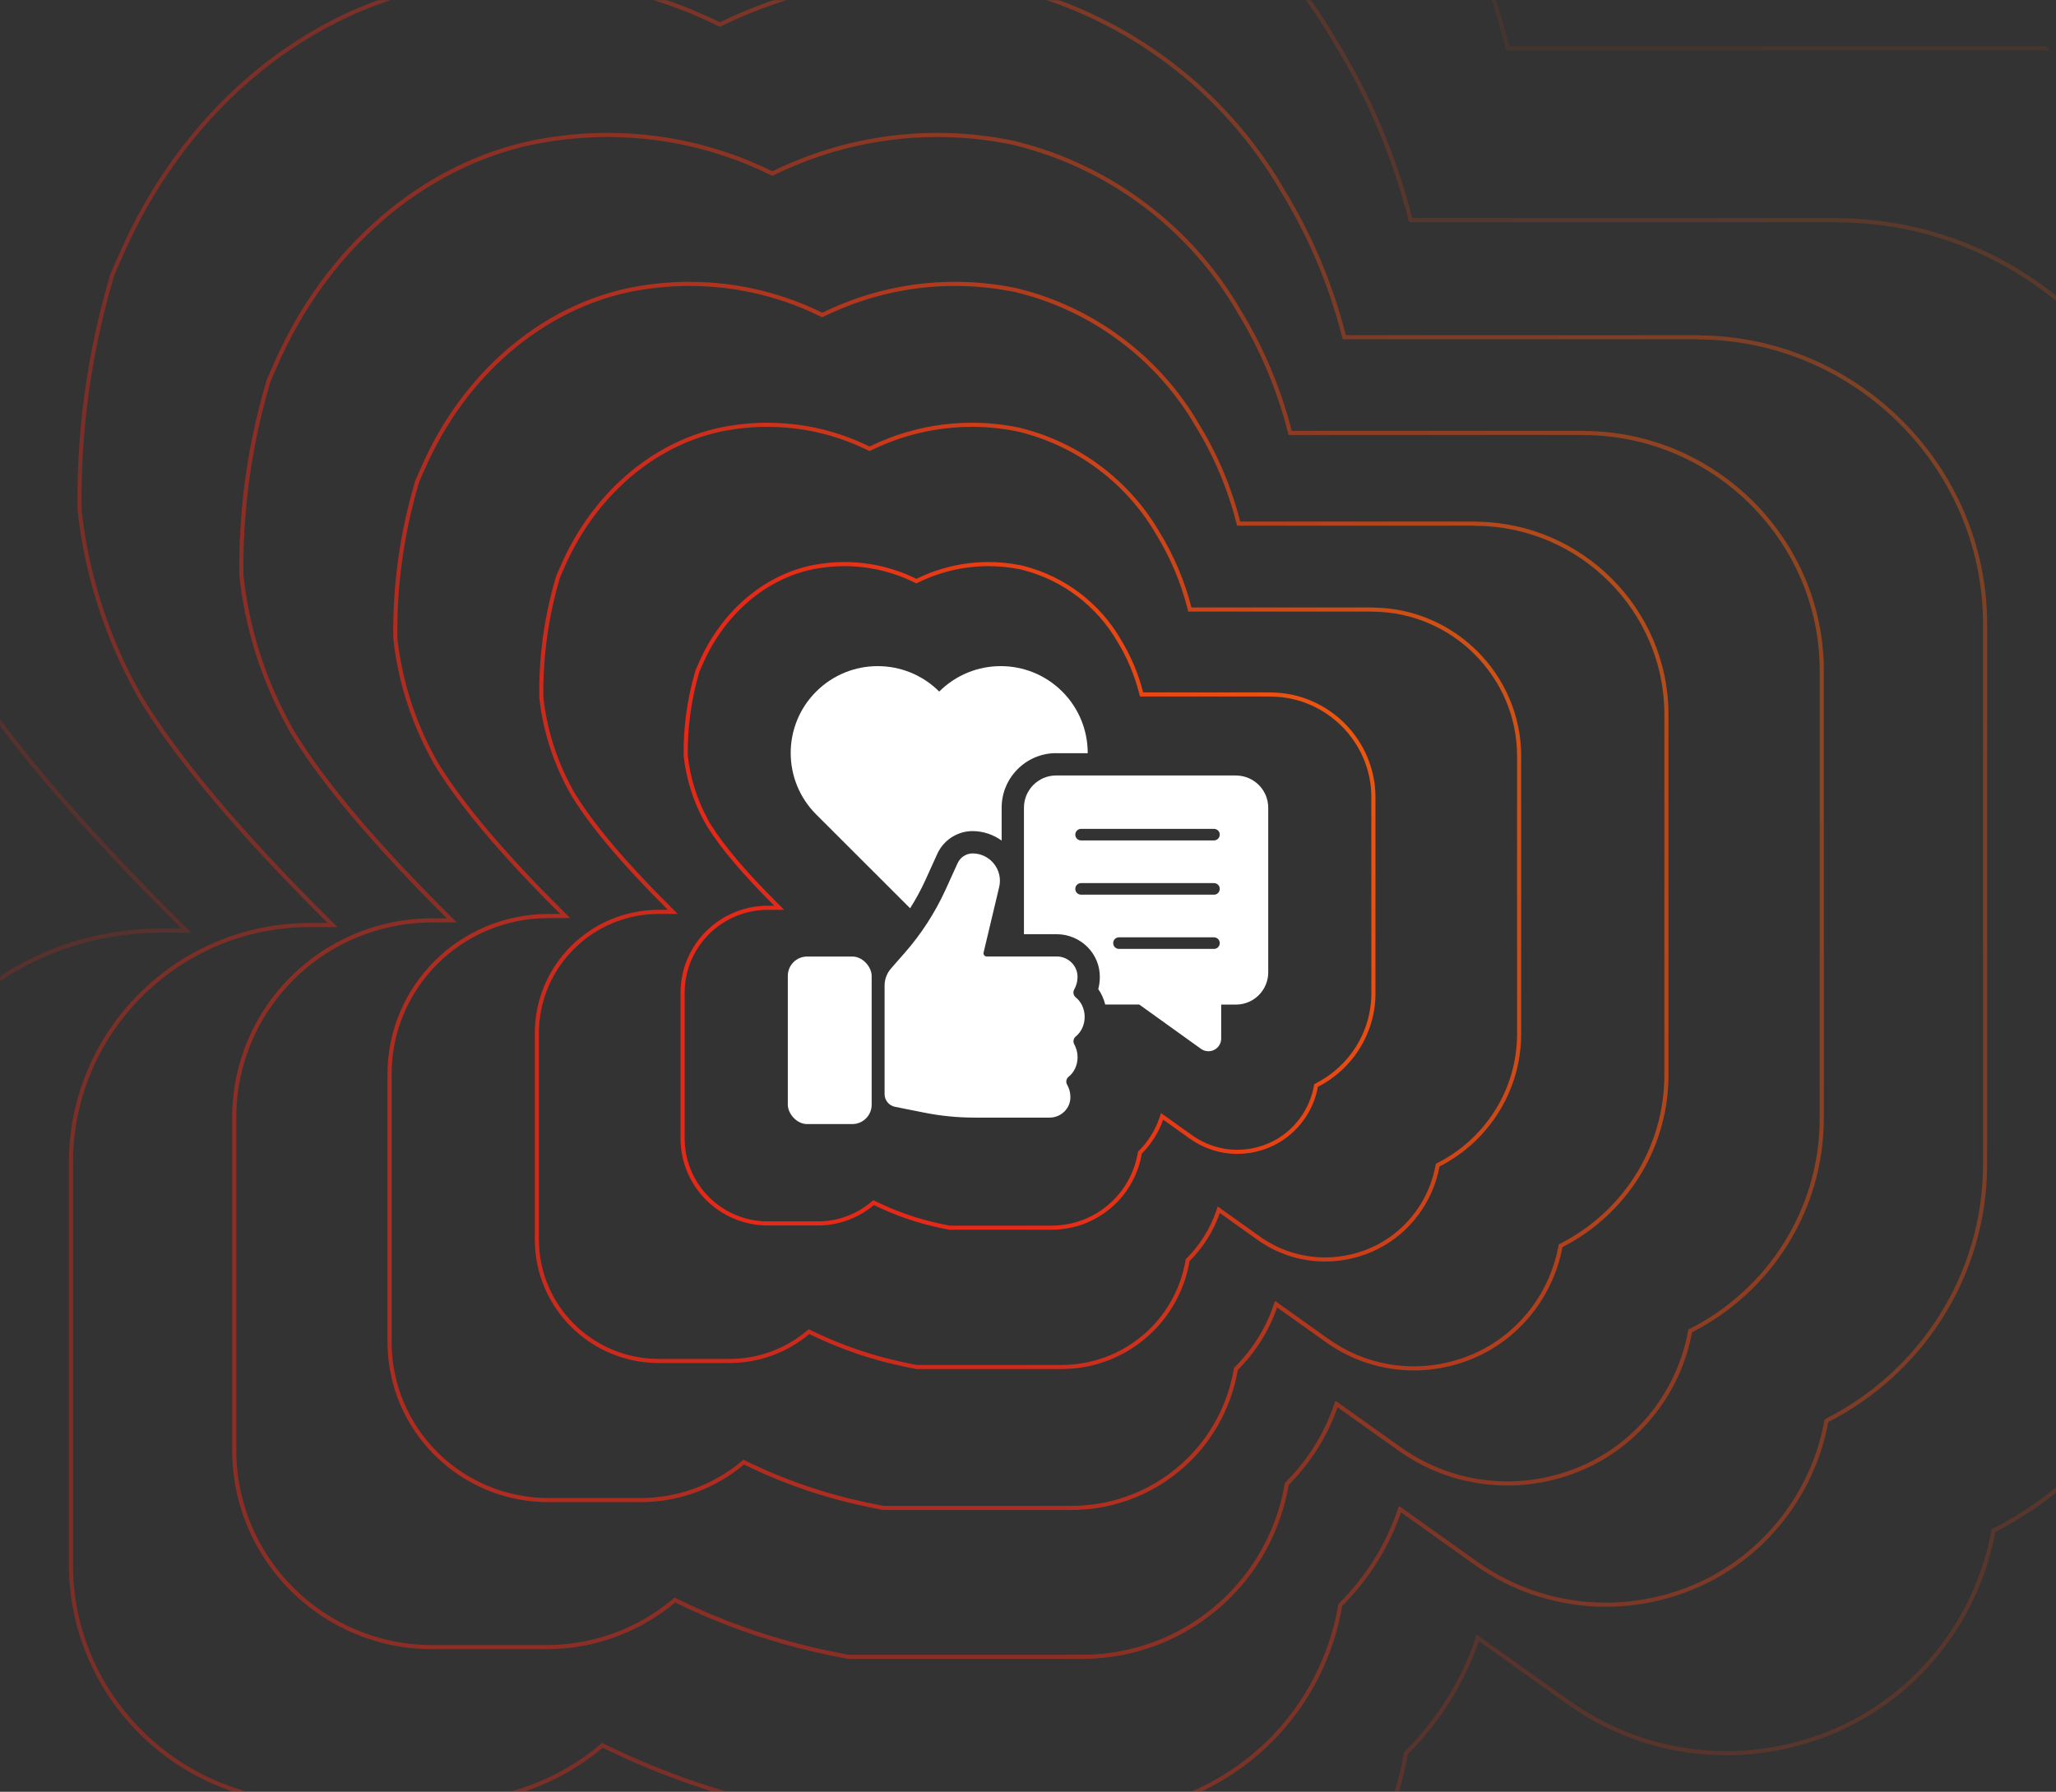 <svg width="1284" height="1119" viewBox="0 0 1284 1119" fill="none" xmlns="http://www.w3.org/2000/svg">
<rect x="0" y="0" width="1284" height="1119" fill="#333333" stroke="none"/>
<mask id="mask0_3336_9993" style="mask-type:alpha" maskUnits="userSpaceOnUse" x="0" y="0" width="1284" height="1119">
<rect width="1284" height="1119" rx="49" fill="url(#paint0_linear_3336_9993)"/>
</mask>
<g mask="url(#mask0_3336_9993)">
<path d="M617.334 352.285C623.862 352.285 630.434 352.94 636.842 354.209L636.85 354.21L637.89 354.409L638.922 354.687L638.931 354.689L638.939 354.691C664.142 361.073 685.941 377.601 698.87 400.016L698.888 400.045C705.142 410.254 709.75 421.286 712.672 432.729L712.919 433.695H793.373L793.409 433.731L793.934 433.736C829.087 434.061 857.715 462.881 857.715 497.903V620.475C857.632 645.38 843.323 666.961 822.478 677.611L821.913 677.899L821.798 678.522C819.04 693.515 809.387 706.81 795.527 713.879C788.511 717.436 780.599 719.336 772.732 719.336C762.231 719.336 752.135 716.064 743.575 709.919L743.572 709.917L727.143 698.187L725.742 697.187L725.181 698.813C722.46 706.705 717.95 713.752 712.175 719.548L711.887 719.838L711.818 720.24C709.908 731.503 704.5 742.12 696.331 750.302C685.674 760.922 671.609 766.715 656.642 766.715H592.961L589.015 765.912L589.011 765.911L587.627 765.628C573.334 762.643 559.478 757.884 546.358 751.427L545.607 751.058L544.965 751.596C535.704 759.367 523.724 764.062 510.686 764.062H479.572C450.163 764.062 426.285 740.301 426.285 710.963V620.019C426.285 590.721 450.122 566.92 479.572 566.92H486.634L484.431 564.725C465.035 545.396 451.353 529.233 442.949 515.847L442.152 514.561L441.76 513.895L441.4 513.218L441.394 513.206L441.388 513.195L440.722 511.981C433.932 499.43 429.758 485.832 428.239 472.002C427.998 454.574 430.351 437.228 435.178 420.455L435.177 420.454L435.613 418.953C436.248 417.514 436.788 416.174 437.435 414.804L437.452 414.765C451.158 383.058 477.335 360.46 507.437 354.251C514.182 352.939 520.755 352.285 527.281 352.285C538.29 352.285 549.131 354.045 559.56 357.604L559.57 357.608C563.746 358.996 567.769 360.712 571.724 362.642L572.287 362.917L572.851 362.642C576.795 360.717 580.864 359.038 585.057 357.604L585.056 357.604C595.446 354.084 606.328 352.285 617.334 352.285Z" stroke="url(#paint1_linear_3336_9993)" stroke-width="2.57"/>
<path opacity="0.85" d="M606.99 265.285C616.292 265.285 625.655 266.216 634.784 268.021L634.792 268.023L636.289 268.31L637.771 268.707L637.779 268.71L637.788 268.712C673.701 277.792 704.762 301.308 723.186 333.201L723.203 333.23C732.108 347.747 738.671 363.43 742.831 379.698L743.078 380.665H857.076L857.13 380.719L857.653 380.724C907.844 381.187 948.715 422.271 948.715 472.201V645.918C948.597 681.424 928.166 712.189 898.407 727.372L897.843 727.66L897.728 728.284C893.784 749.693 879.98 768.679 860.154 778.774C850.12 783.853 838.806 786.566 827.556 786.566C812.536 786.566 798.097 781.894 785.856 773.119L785.854 773.117L762.533 756.491L761.134 755.494L760.573 757.118C756.684 768.382 750.238 778.44 741.986 786.709L741.697 786.998L741.629 787.401C738.941 803.222 731.41 818.149 720.038 829.749L719.493 830.299C704.267 845.449 684.167 853.715 662.781 853.715H572.348L566.688 852.565H566.684C545.657 848.357 525.276 841.461 506.013 831.993L505.262 831.624L504.62 832.161C491.382 843.254 474.256 849.955 455.618 849.955H411.458C369.418 849.955 335.285 816.039 335.285 774.163V645.271C335.285 603.453 369.36 569.479 411.458 569.479H420.18L417.973 567.284C389.544 538.996 369.732 515.462 357.885 496.087L357.322 495.136L356.802 494.156L356.795 494.146L356.789 494.134L355.84 492.408C346.165 474.55 340.22 455.202 338.059 435.524C337.712 410.763 341.06 386.118 347.928 362.288L347.927 362.287L348.552 360.141C349.451 358.108 350.234 356.16 351.161 354.198L351.179 354.159C370.694 309.081 407.985 276.915 450.91 268.079C460.514 266.215 469.876 265.285 479.174 265.285C494.858 265.285 510.304 267.789 525.163 272.854L525.173 272.856C531.128 274.832 536.861 277.276 542.49 280.019L543.053 280.293L543.615 280.019C549.234 277.281 555.028 274.893 560.999 272.854C575.803 267.847 591.309 265.285 606.99 265.285Z" stroke="url(#paint2_linear_3336_9993)" stroke-width="2.57"/>
<path opacity="0.7" d="M596.533 177.285C608.639 177.285 620.823 178.496 632.703 180.844L632.711 180.846L634.655 181.217L636.607 181.739L636.616 181.742L636.625 181.744C683.366 193.553 723.791 224.138 747.769 265.618L747.786 265.647C759.372 284.52 767.909 304.909 773.321 326.059L773.569 327.025H921.478L921.549 327.097L922.072 327.102C987.465 327.705 1040.71 381.194 1040.71 446.203V671.652C1040.56 717.883 1013.94 757.938 975.172 777.705L974.606 777.993L974.491 778.617C969.349 806.516 951.348 831.257 925.491 844.415C912.406 851.034 897.653 854.569 882.981 854.569C863.394 854.569 844.564 848.48 828.603 837.046L828.6 837.044L798.314 815.467L796.915 814.471L796.354 816.094C791.283 830.769 782.88 843.87 772.124 854.642L771.835 854.932L771.767 855.334C768.207 876.269 758.134 896.001 742.915 911.211C723.068 930.947 696.865 941.715 668.988 941.715H551.504L544.115 940.216L544.111 940.215L541.551 939.692C515.116 934.184 489.489 925.402 465.224 913.484L464.473 913.116L463.832 913.652C446.574 928.104 424.245 936.836 399.945 936.836H342.594C287.785 936.836 243.285 892.648 243.285 838.09V670.814C243.285 616.331 287.71 572.07 342.594 572.069H352.993L350.784 569.873C314.433 533.726 288.909 503.543 273.422 478.587L272.691 477.402L271.952 476.153L271.273 474.877L271.267 474.865L271.261 474.854L270.64 473.733C257.685 450.196 249.743 424.633 246.888 398.628C246.436 366.449 250.789 334.42 259.72 303.452L259.719 303.451L260.537 300.641C261.701 298.012 262.73 295.452 263.939 292.896L263.949 292.877L263.957 292.857C289.344 234.256 337.869 192.415 393.756 180.919C406.252 178.495 418.435 177.285 430.537 177.285C450.31 177.285 469.792 180.341 488.572 186.521L490.388 187.128L490.397 187.131C498.152 189.701 505.612 192.88 512.935 196.444L513.497 196.719L514.06 196.444C521.371 192.885 528.911 189.78 536.681 187.129C555.946 180.617 576.125 177.285 596.533 177.285Z" stroke="url(#paint3_linear_3336_9993)" stroke-width="2.57"/>
<path opacity="0.5" d="M585.508 84.285C600.57 84.285 615.729 85.792 630.51 88.713L630.518 88.715L632.957 89.181L635.38 89.83L635.389 89.833L635.397 89.835C693.555 104.528 743.853 142.583 773.688 194.195L773.696 194.21L773.705 194.224C788.117 217.7 798.736 243.063 805.469 269.371L805.717 270.338H989.38L989.47 270.428L989.993 270.433C1071.41 271.184 1137.71 337.781 1137.71 418.729V698.851C1137.52 756.415 1104.38 806.288 1056.11 830.898L1055.54 831.187L1055.43 831.81C1049.12 866.026 1027.29 896.43 995.879 913.009L994.379 913.786C978.077 922.032 959.699 926.436 941.42 926.437C917.017 926.437 893.556 918.849 873.672 904.604L873.669 904.603L836.039 877.794L834.641 876.797L834.079 878.421C827.763 896.702 817.296 913.02 803.899 926.435L803.61 926.725L803.542 927.127C799.109 953.201 786.563 977.778 767.606 996.723C742.888 1021.3 710.252 1034.71 675.533 1034.71H529.526L520.315 1032.85H520.312C486.316 1026.05 453.364 1014.9 422.218 999.606L421.467 999.237L420.826 999.774C399.329 1017.78 371.515 1028.65 341.247 1028.65H269.988C201.718 1028.65 146.285 973.613 146.285 905.649V697.809C146.285 629.939 201.624 574.806 269.988 574.806H282.153L279.944 572.609C234.062 526.984 202.044 488.992 182.878 457.673H182.879L181.938 456.083L181.097 454.502L181.091 454.49L181.084 454.479L180.312 453.086C164.193 423.8 154.313 391.991 150.762 359.634C150.198 319.616 155.611 279.785 166.717 241.273L166.716 241.272L167.74 237.755C169.182 234.499 170.472 231.293 171.979 228.11L171.996 228.071C203.575 155.177 263.943 103.113 333.496 88.807C349.041 85.791 364.2 84.285 379.258 84.285C404.651 84.285 429.661 88.336 453.723 96.531L453.732 96.535C463.383 99.734 472.665 103.688 481.772 108.122L482.335 108.396L482.897 108.122C491.995 103.693 501.377 99.83 511.044 96.531L511.043 96.53C535.012 88.429 560.118 84.285 585.508 84.285Z" stroke="url(#paint4_linear_3336_9993)" stroke-width="2.57"/>
<path opacity="0.4" d="M573.914 -13.715C592.085 -13.715 610.372 -11.896 628.202 -8.371L628.21 -8.37L631.146 -7.809L634.09 -7.021L634.099 -7.018L634.107 -7.016C704.269 10.717 764.949 56.643 800.942 118.932L800.96 118.961C818.343 147.288 831.153 177.892 839.273 209.636L839.521 210.603H1060.78L1060.89 210.712L1061.41 210.717C1159.69 211.624 1239.71 292.035 1239.71 389.777V727.51C1239.49 797.017 1199.48 857.236 1141.21 886.951L1140.65 887.239L1140.53 887.863C1132.8 929.85 1105.72 967.084 1066.82 986.887C1047.13 996.847 1024.94 1002.17 1002.87 1002.17C973.403 1002.17 945.074 993.001 921.064 975.796L921.062 975.794L875.709 943.472L874.31 942.475L873.749 944.099C866.122 966.179 853.485 985.887 837.312 1002.09L837.023 1002.38L836.955 1002.78C831.603 1034.27 816.457 1063.95 793.57 1086.83C763.73 1116.52 724.329 1132.71 682.416 1132.71H506.417L495.29 1130.46H495.286C454.29 1122.25 414.555 1108.81 376.995 1090.36L376.244 1089.99L375.604 1090.53C349.648 1112.27 316.066 1125.41 279.522 1125.41H193.64C111.215 1125.41 44.285 1058.93 44.285 976.841V726.254C44.285 644.278 111.101 577.689 193.64 577.688H207.661L205.454 575.493C150.148 520.477 111.541 474.652 88.426 436.864L87.29 434.944L86.272 433.031L86.266 433.021L86.26 433.009L85.327 431.327C65.882 395.983 53.963 357.594 49.681 318.544C49 270.266 55.526 222.214 68.919 175.754L68.92 175.755L70.159 171.493C71.895 167.574 73.458 163.686 75.277 159.841L75.286 159.822L75.295 159.803C113.385 71.848 186.207 9.009 270.131 -8.258C288.882 -11.897 307.169 -13.715 325.335 -13.715C355.968 -13.715 386.14 -8.826 415.167 1.064L415.177 1.067C426.822 4.929 438.02 9.702 449.004 15.052L449.566 15.325L450.13 15.052C461.104 9.707 472.421 5.044 484.082 1.063C512.997 -8.714 543.285 -13.715 573.914 -13.715Z" stroke="url(#paint5_linear_3336_9993)" stroke-width="2.57"/>
<path opacity="0.2" d="M559.705 -133.715C581.686 -133.715 603.807 -131.514 625.375 -127.25L625.383 -127.248L628.94 -126.568L632.508 -125.612L632.525 -125.608C717.398 -104.154 790.802 -48.59 834.343 26.773L834.36 26.802C855.386 61.07 870.879 98.091 880.701 136.491L880.948 137.458H1148.28L1148.42 137.591L1148.94 137.596C1267.87 138.694 1364.71 236.018 1364.71 354.325V762.604C1364.44 846.735 1316.02 919.621 1245.51 955.587L1244.95 955.875L1244.83 956.499C1235.54 1006.94 1203.2 1051.72 1156.69 1075.83L1155.59 1076.4C1131.76 1088.46 1104.9 1094.9 1078.18 1094.9C1042.5 1094.9 1008.21 1083.8 979.145 1062.97L979.142 1062.97L924.324 1023.89L922.925 1022.9L922.364 1024.52C913.132 1051.25 897.836 1075.11 878.261 1094.72L877.972 1095.01L877.903 1095.42C871.425 1133.54 853.092 1169.47 825.39 1197.17C789.271 1233.1 741.58 1252.71 690.85 1252.71H478.097L464.621 1249.98L464.617 1249.98C415.043 1240.06 366.994 1223.8 321.575 1201.48L320.824 1201.12L320.184 1201.65C288.765 1227.98 248.116 1243.88 203.881 1243.88H100.075C0.304 1243.88 -80.715 1163.4 -80.715 1064.01V761.085C-80.715 661.836 0.166 581.22 100.075 581.22H116.373L114.166 579.023C47.303 512.501 0.618 457.08 -27.336 411.369L-28.701 409.06L-29.935 406.741L-29.94 406.73L-29.947 406.719L-31.074 404.685C-54.597 361.922 -69.014 315.476 -74.193 268.229C-75.018 209.835 -67.126 151.715 -50.929 95.52L-49.426 90.356C-47.331 85.625 -45.432 80.903 -43.23 76.247L-43.212 76.208C2.855 -30.186 90.938 -106.216 192.469 -127.111C215.152 -131.515 237.274 -133.715 259.253 -133.715C296.307 -133.715 332.804 -127.8 367.917 -115.834L367.927 -115.831C382.015 -111.159 395.562 -105.384 408.847 -98.913L409.41 -98.639L409.973 -98.913C423.245 -105.378 436.933 -111.019 451.037 -115.834L451.038 -115.833C486.016 -127.662 522.653 -133.715 559.705 -133.715Z" stroke="url(#paint6_linear_3336_9993)" stroke-width="2.57"/>
<path opacity="0.1" d="M538.904 -309.715C566.462 -309.715 594.196 -306.954 621.236 -301.605L621.243 -301.604L625.726 -300.746L630.193 -299.548L630.211 -299.544C736.621 -272.631 828.65 -202.931 883.24 -108.395L883.258 -108.365C909.615 -65.385 929.037 -18.951 941.35 29.211L941.597 30.178H1276.39L1276.56 30.347L1277.08 30.351C1426.24 31.729 1547.71 153.861 1547.71 302.33V814.074C1547.37 919.655 1486.63 1011.12 1398.21 1056.25L1397.64 1056.54L1397.53 1057.17C1385.77 1120.99 1344.64 1177.58 1285.55 1207.68C1255.65 1222.82 1221.95 1230.91 1188.43 1230.91C1143.67 1230.91 1100.64 1216.97 1064.17 1190.82L1064.17 1190.82L995.497 1141.84L994.098 1140.85L993.536 1142.47C981.954 1176.03 962.764 1205.97 938.208 1230.59L937.919 1230.88L937.851 1231.28C929.851 1278.39 907.44 1322.82 873.591 1357.36L871.973 1359C826.664 1404.1 766.836 1428.71 703.197 1428.71H436.635L419.722 1425.28H419.718C357.586 1412.84 297.365 1392.45 240.441 1364.47L239.69 1364.1L239.049 1364.64C199.633 1397.68 148.635 1417.64 93.141 1417.64H-36.902C-162.07 1417.64 -263.715 1316.62 -263.715 1191.87V812.17C-263.715 687.588 -162.242 586.398 -36.902 586.398H-17.274L-19.48 584.202C-103.25 500.814 -161.756 431.328 -196.796 374L-198.512 371.096L-200.061 368.183L-200.067 368.171L-200.073 368.16L-201.486 365.608C-230.979 311.967 -249.054 253.703 -255.545 194.436C-256.58 121.205 -246.688 48.32 -226.387 -22.15L-226.388 -22.151L-224.498 -28.646C-221.877 -34.566 -219.487 -40.513 -216.724 -46.358L-216.706 -46.398C-158.958 -179.838 -48.531 -275.218 78.782 -301.432C107.218 -306.955 134.953 -309.715 162.509 -309.715C208.964 -309.715 254.721 -302.296 298.744 -287.286L298.754 -287.282C316.421 -281.42 333.405 -274.176 350.057 -266.061L350.619 -265.786L351.183 -266.061C367.824 -274.171 384.987 -281.246 402.67 -287.286L402.669 -287.287C446.521 -302.125 492.453 -309.715 538.904 -309.715Z" stroke="url(#paint7_linear_3336_9993)" stroke-width="2.57"/>
</g>
<g clip-path="url(#clip0_3336_9993)">
<path d="M659.563 470.384H679.303C679.303 456.475 674.046 442.531 663.392 431.891C642.19 410.715 607.758 410.715 586.556 431.891C565.354 410.715 530.957 410.715 509.719 431.891C488.482 453.067 488.517 487.457 509.719 508.633L568.383 567.224C571.899 561.66 575.067 555.888 577.817 549.872L585.337 533.286C589.272 524.628 597.94 519.03 607.375 519.03H607.723C614.234 519.134 620.396 521.255 625.549 524.976V504.391C625.549 485.648 640.798 470.384 659.563 470.349V470.384Z" fill="white"/>
<path d="M772.013 484.292H659.596C648.455 484.292 639.473 493.333 639.473 504.425V583.428H659.944C667.116 583.428 674.113 586.348 679.162 591.425C684.175 596.502 686.925 603.178 686.856 610.272C686.856 612.81 686.508 615.279 685.881 617.713C687.935 620.599 689.362 623.867 690.233 627.345H711.47L749.975 654.988C751.333 655.997 753.004 656.518 754.71 656.518C755.963 656.518 757.217 656.205 758.331 655.649C761.046 654.258 762.717 651.442 762.648 648.416V627.379H771.909C783.014 627.379 791.997 618.373 792.032 607.281V504.46C792.032 493.403 783.119 484.432 772.048 484.327L772.013 484.292ZM761.743 589.026C761.743 589.965 761.36 590.904 760.698 591.564C760.037 592.225 759.097 592.607 758.122 592.607H698.832C696.813 592.607 695.211 591.008 695.211 588.991C695.211 586.974 696.813 585.375 698.832 585.375H758.122C759.097 585.375 760.002 585.757 760.698 586.418C761.394 587.079 761.743 588.017 761.743 588.991V589.026ZM761.743 555.123C761.743 556.097 761.36 557.001 760.698 557.696C760.037 558.392 759.097 558.739 758.122 558.739H675.158C673.139 558.739 671.537 557.14 671.537 555.123C671.537 553.106 673.139 551.507 675.158 551.507H758.122C759.097 551.507 760.002 551.889 760.698 552.55C761.394 553.211 761.743 554.15 761.743 555.088V555.123ZM761.743 521.255C761.743 521.255 761.743 521.22 761.743 521.186C761.743 522.159 761.394 523.063 760.733 523.759C760.037 524.454 759.131 524.871 758.122 524.871H675.158C673.139 524.871 671.537 523.237 671.537 521.255C671.537 519.273 673.139 517.639 675.158 517.639H758.122C759.097 517.639 760.002 518.021 760.698 518.682C761.394 519.343 761.743 520.247 761.743 521.186V521.116V521.255Z" fill="white"/>
<path d="M667.397 672.409C665.935 673.591 665.448 675.677 666.388 677.312C667.711 679.572 668.477 682.249 668.477 685.17C668.546 692.264 662.593 697.966 655.491 697.966H608.665C598.081 697.966 587.462 696.923 577.088 694.837L558.914 691.221C555.154 690.456 552.439 687.152 552.439 683.327V615.487C552.439 611.593 553.866 607.837 556.408 604.882L565.007 595.076C575.382 583.253 583.946 569.97 590.491 555.679L598.046 539.058C599.717 535.338 603.477 532.938 607.551 532.973C618.517 533.112 626.56 543.405 623.983 554.045L614.27 594.867C613.957 596.119 614.931 597.336 616.22 597.336H659.947C667.049 597.336 673.003 603.039 672.933 610.132C672.933 613.053 672.132 615.73 670.844 617.991C669.904 619.625 670.392 621.711 671.854 622.894C675.196 625.606 677.389 630.022 677.389 635.098C677.389 640.175 675.161 644.591 671.784 647.338C670.357 648.486 669.974 650.572 670.879 652.172C672.167 654.536 672.968 657.283 672.968 660.204C672.968 665.281 670.775 669.697 667.432 672.409H667.397ZM504.081 597.371H532.281C538.965 597.371 544.362 604.047 544.362 609.437V689.934C544.362 696.61 538.93 702 532.281 702H504.081C497.396 702 492 695.324 492 689.934V609.437C492 602.761 497.431 597.371 504.081 597.371Z" fill="white"/>
</g>
<defs>
<linearGradient id="paint0_linear_3336_9993" x1="1.86691e-05" y1="45" x2="1284" y2="1119" gradientUnits="userSpaceOnUse">
<stop stop-color="#E42919"/>
<stop offset="1" stop-color="#9B190E"/>
</linearGradient>
<linearGradient id="paint1_linear_3336_9993" x1="475.148" y1="688.527" x2="926.222" y2="495.155" gradientUnits="userSpaceOnUse">
<stop offset="0.24" stop-color="#E42919"/>
<stop offset="0.88" stop-color="#EA5610"/>
</linearGradient>
<linearGradient id="paint2_linear_3336_9993" x1="405.178" y1="742.366" x2="1045.12" y2="467.623" gradientUnits="userSpaceOnUse">
<stop offset="0.24" stop-color="#E42919"/>
<stop offset="0.88" stop-color="#EA5610"/>
</linearGradient>
<linearGradient id="paint3_linear_3336_9993" x1="334.439" y1="796.823" x2="1165.35" y2="439.844" gradientUnits="userSpaceOnUse">
<stop offset="0.24" stop-color="#E42919"/>
<stop offset="0.88" stop-color="#EA5610"/>
</linearGradient>
<linearGradient id="paint4_linear_3336_9993" x1="259.856" y1="854.375" x2="1292.26" y2="410.829" gradientUnits="userSpaceOnUse">
<stop offset="0.24" stop-color="#E42919"/>
<stop offset="0.88" stop-color="#EA5610"/>
</linearGradient>
<linearGradient id="paint5_linear_3336_9993" x1="181.428" y1="915.02" x2="1425.86" y2="380.578" gradientUnits="userSpaceOnUse">
<stop offset="0.24" stop-color="#E42919"/>
<stop offset="0.88" stop-color="#EA5610"/>
</linearGradient>
<linearGradient id="paint6_linear_3336_9993" x1="85.315" y1="989.281" x2="1589.51" y2="343.382" gradientUnits="userSpaceOnUse">
<stop offset="0.24" stop-color="#E42919"/>
<stop offset="0.88" stop-color="#EA5610"/>
</linearGradient>
<linearGradient id="paint7_linear_3336_9993" x1="-55.394" y1="1098.2" x2="1829.31" y2="289.331" gradientUnits="userSpaceOnUse">
<stop offset="0.24" stop-color="#E42919"/>
<stop offset="0.88" stop-color="#EA5610"/>
</linearGradient>
<clipPath id="clip0_3336_9993">
<rect width="300" height="286" fill="white" transform="translate(492 416)"/>
</clipPath>
</defs>
</svg>
